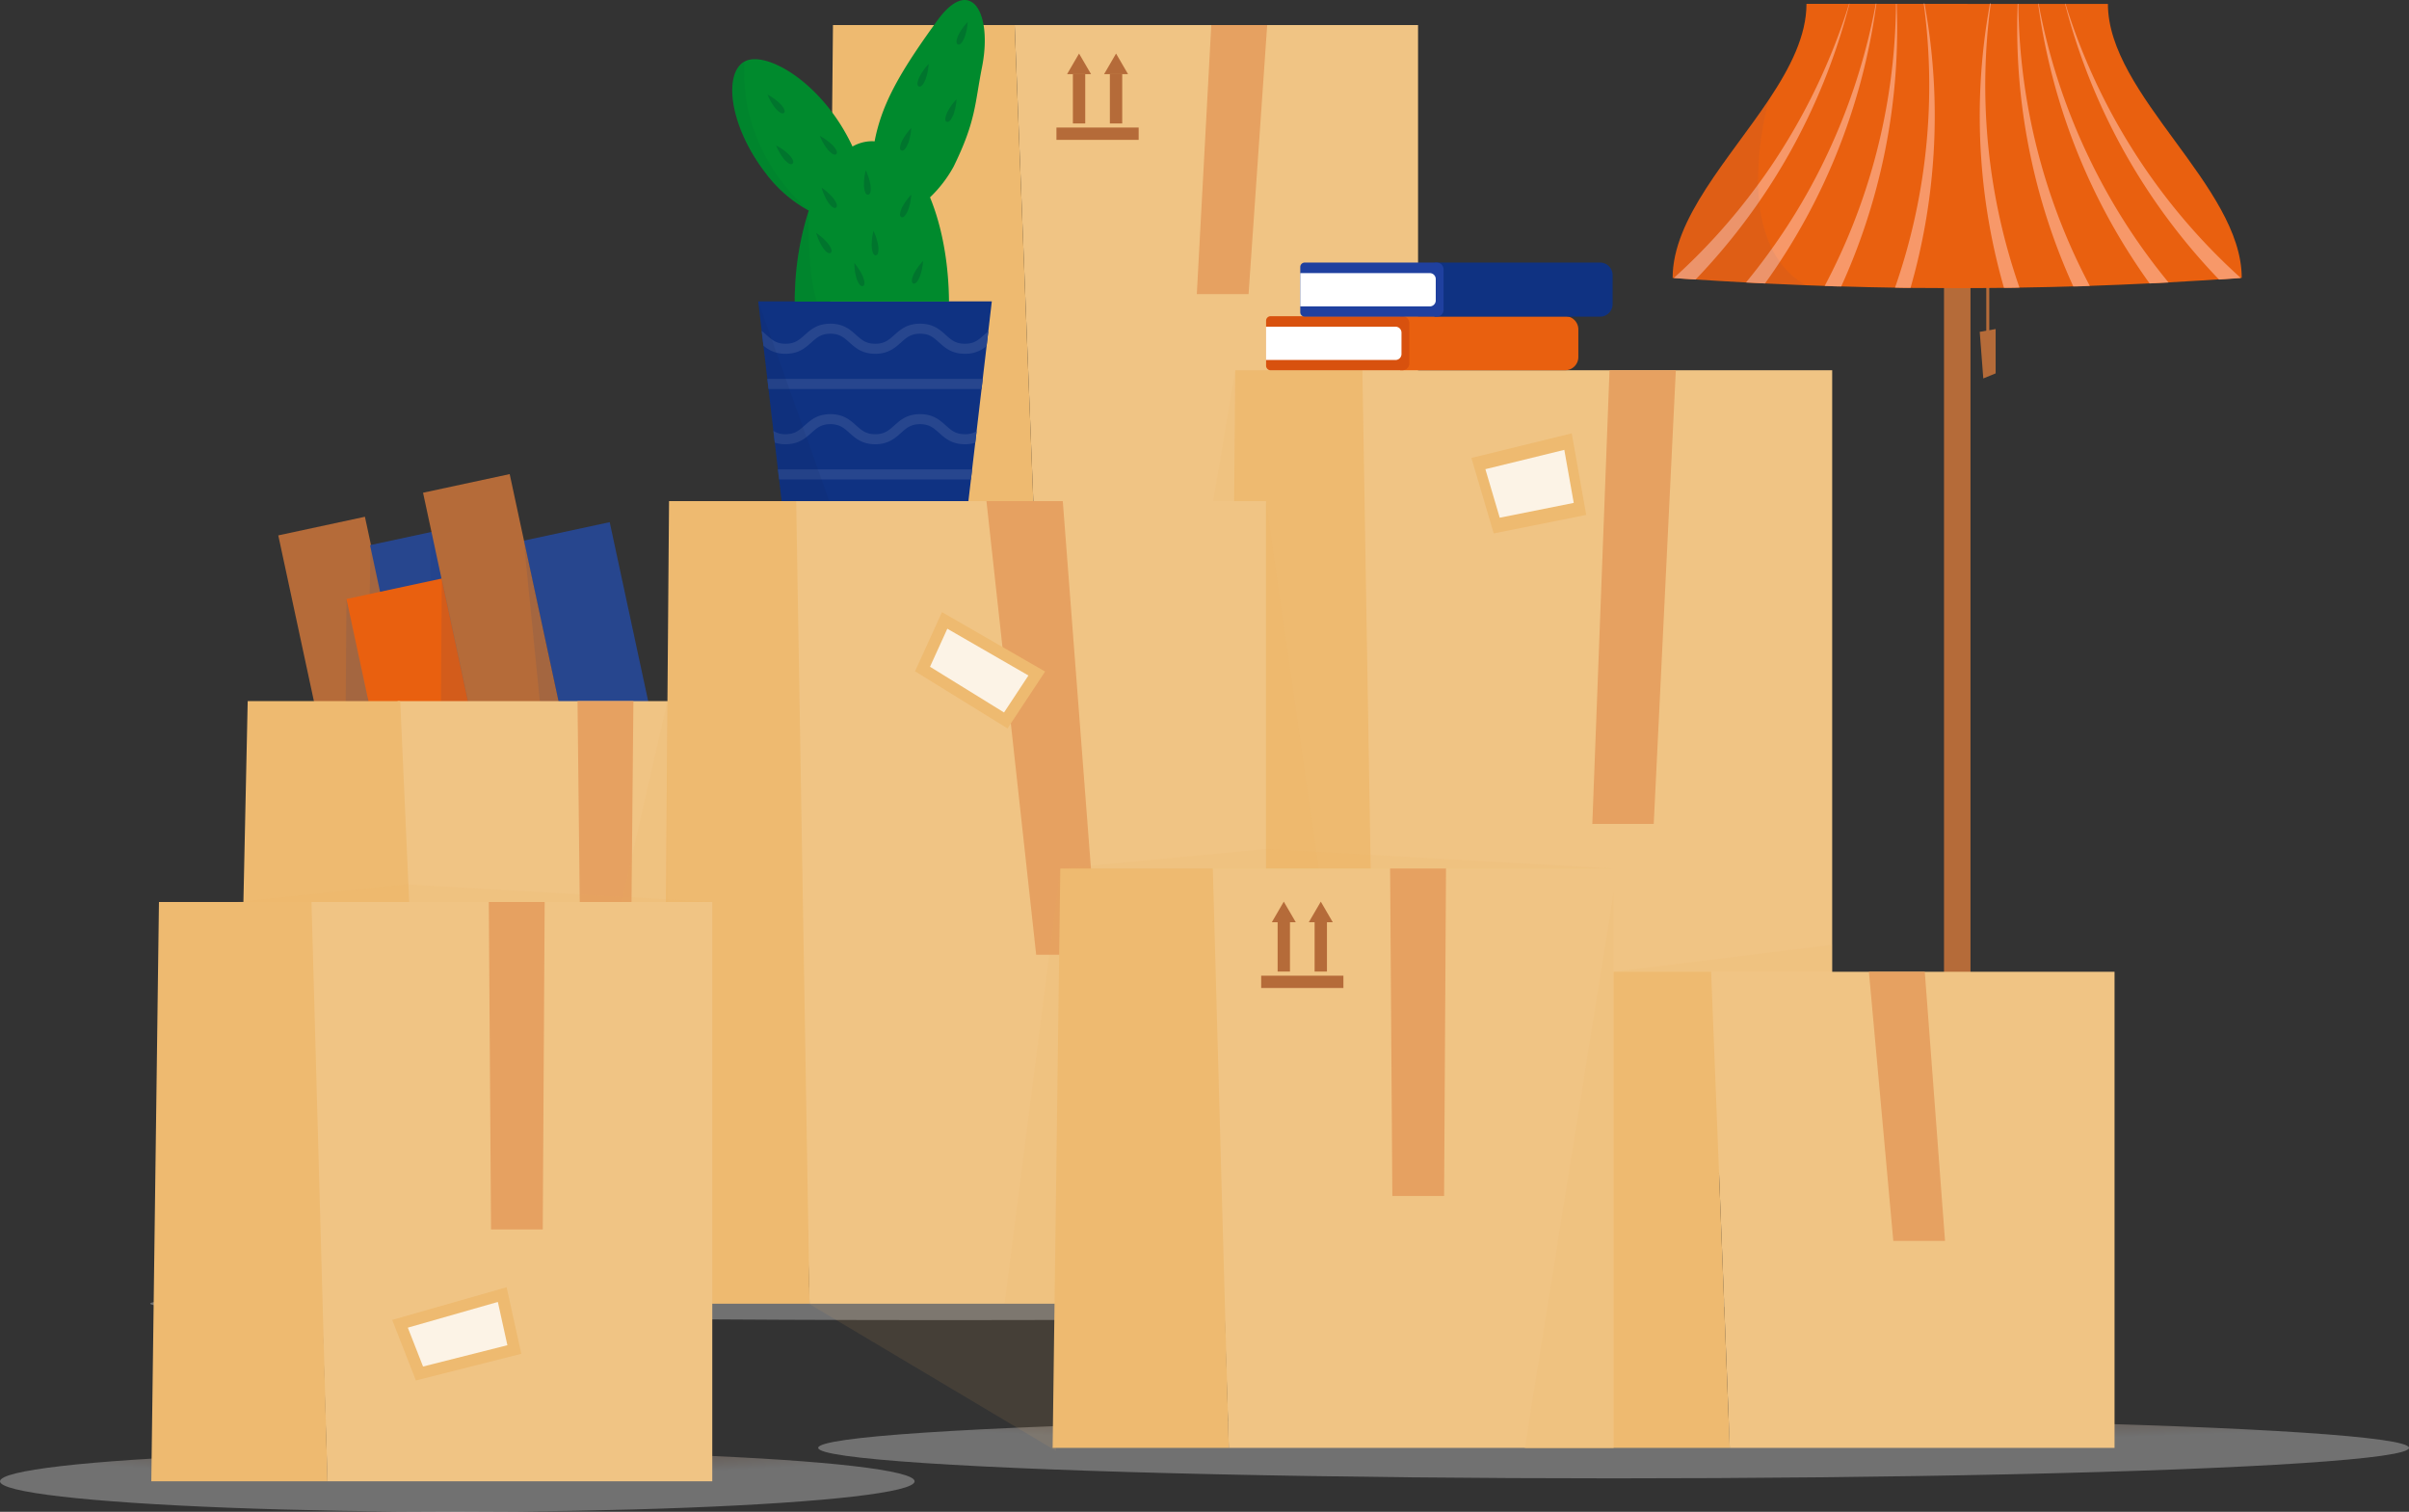 <svg xmlns="http://www.w3.org/2000/svg" xmlns:xlink="http://www.w3.org/1999/xlink" viewBox="0 0 805.76 505.63"><rect x="0" y="0" width="805.76" height="505.63" fill="#333333" stroke="none"/><defs><style>.cls-1{isolation:isolate;}.cls-2,.cls-3,.cls-4{opacity:0.3;}.cls-13,.cls-18,.cls-19,.cls-2,.cls-3,.cls-4,.cls-5,.cls-9{mix-blend-mode:multiply;}.cls-2{fill:url(#radial-gradient);}.cls-3{fill:url(#radial-gradient-2);}.cls-4{fill:url(#radial-gradient-3);}.cls-5{fill:#ecb05b;}.cls-13,.cls-18,.cls-5{opacity:0.1;}.cls-6{fill:#b56b39;}.cls-7{fill:#e9600f;}.cls-8{fill:#f79869;}.cls-22,.cls-9{fill:#1f409f;}.cls-9{opacity:0.05;}.cls-10{fill:#f0c484;}.cls-11{fill:#eeba70;}.cls-12{fill:#e6a161;}.cls-13,.cls-15{fill:#0f3282;}.cls-14{fill:#27468e;}.cls-16{fill:#008a2d;}.cls-17,.cls-19{fill:#00752d;}.cls-18{fill:#0a2259;}.cls-19{opacity:0.2;}.cls-20{fill:#d8510e;}.cls-21{fill:#fff;}.cls-23{fill:#fcf3e6;}</style><radialGradient id="radial-gradient" cx="456.66" cy="4191.95" r="123.29" gradientTransform="translate(-445.75 137.56) scale(2.16 0.08)" gradientUnits="userSpaceOnUse"><stop offset="0" stop-color="#b56b39"/><stop offset="1" stop-color="#fff"/></radialGradient><radialGradient id="radial-gradient-2" cx="353.08" cy="3365.43" r="123.26" gradientTransform="translate(-445.75 285.26) scale(2.16 0.04)" xlink:href="#radial-gradient"/><radialGradient id="radial-gradient-3" cx="264.28" cy="4327.26" r="123.29" gradientTransform="translate(-174.93 137.56) scale(1.24 0.08)" xlink:href="#radial-gradient"/></defs><g class="cls-1"><g id="Ebene_2" data-name="Ebene 2"><g id="Layer_1" data-name="Layer 1"><ellipse class="cls-2" cx="539.72" cy="484.24" rx="266.05" ry="10.2"/><path class="cls-3" d="M582.24,436c0,3.05-119.11,5.52-266,5.52s-266-2.47-266-5.52,119.11-5.52,266-5.52S582.24,433,582.24,436Z"/><ellipse class="cls-4" cx="152.96" cy="495.43" rx="152.96" ry="10.2"/><polygon class="cls-5" points="353.17 485.23 269.38 435.35 353.17 436.03 353.17 485.23"/><rect class="cls-6" x="664.37" y="83.45" width="1" height="28.86"/><polygon class="cls-6" points="662.18 110.99 667.5 110.05 667.5 124.88 663.37 126.57 662.18 110.99"/><rect class="cls-6" x="650.23" y="77.02" width="8.86" height="369.42"/><path class="cls-7" d="M749.81,92.92l-.34,0-3.63.26q-10.11.7-20.55,1.27c-2.1.12-4.22.23-6.34.33q-9.83.48-19.94.83l-3,.1c-6.73.22-13.58.37-20.49.48h0l-5.19.08q-7.74.1-15.62.1T639,96.29l-5.2-.08q-9.09-.13-18-.42h0c-1.85,0-3.7-.1-5.53-.16L604,95.4q-6.9-.27-13.67-.6c-2.13-.1-4.24-.21-6.35-.33q-8.55-.45-16.88-1-3.67-.22-7.3-.5l-.34,0c0-19.92,19-39.84,32.28-59.77v0c7.07-10.63,12.49-21.27,12.49-31.9H705.05C705.05,31.8,749.81,62.36,749.81,92.92Z"/><path class="cls-8" d="M627.61,1.23A208.61,208.61,0,0,1,613.7,52.86a207.65,207.65,0,0,1-18.35,34.68q-2.42,3.69-5,7.26c-2.13-.1-4.24-.21-6.35-.33q4.54-5.5,8.69-11.34a201.83,201.83,0,0,0,18.43-31.41,206.38,206.38,0,0,0,16.3-50.49Z"/><path class="cls-8" d="M618.61,1.23A207.89,207.89,0,0,1,598.1,52q-4.47,7.89-9.65,15.38a209.55,209.55,0,0,1-21.31,26.11q-3.67-.22-7.3-.5A205,205,0,0,0,588.1,61.63q4-5.43,7.59-11.12A206.34,206.34,0,0,0,618.5,1.23Z"/><path class="cls-8" d="M629.93,53.23A208.36,208.36,0,0,1,615.85,95.8h0c-1.85,0-3.69-.1-5.53-.17a204.37,204.37,0,0,0,16.9-43,205.85,205.85,0,0,0,6.95-51.34h.23A207.71,207.71,0,0,1,629.93,53.23Z"/><path class="cls-8" d="M646.62,53.26a207.72,207.72,0,0,1-7.58,43c-1.74,0-3.47,0-5.19-.08a205.24,205.24,0,0,0,9.6-95h.25A206.82,206.82,0,0,1,646.62,53.26Z"/><path class="cls-8" d="M681.71,1.24a208,208,0,0,0,13.91,51.62A208.33,208.33,0,0,0,719,94.8l6.34-.32a204.21,204.21,0,0,1-27.11-42.76A205.9,205.9,0,0,1,681.87,1.24Z"/><path class="cls-8" d="M690.7,1.24A208.25,208.25,0,0,0,711.22,52a208.12,208.12,0,0,0,31,41.5q3.68-.24,7.3-.51a204.63,204.63,0,0,1-35.86-42.43,206.07,206.07,0,0,1-22.8-49.27Z"/><path class="cls-8" d="M679.39,53.23A208.36,208.36,0,0,0,693.47,95.8h0c1.85,0,3.69-.1,5.53-.17a204.37,204.37,0,0,1-16.9-43,205.85,205.85,0,0,1-7-51.34h-.23A207.71,207.71,0,0,0,679.39,53.23Z"/><path class="cls-8" d="M662.69,53.26a208.4,208.4,0,0,0,7.59,43c1.74,0,3.47,0,5.19-.08a205.24,205.24,0,0,1-9.6-95h-.26A207.75,207.75,0,0,0,662.69,53.26Z"/><path class="cls-9" d="M604,95.4q-6.9-.27-13.67-.6c-2.13-.1-4.24-.21-6.35-.33q-8.55-.45-16.88-1-3.67-.22-7.3-.5l-.34,0c0-19.92,19-39.84,32.28-59.77a105.07,105.07,0,0,0-3.68,28.48c0,1.89.15,3.8.35,5.7a46.24,46.24,0,0,0,4.26,15.8,31.17,31.17,0,0,0,2.64,4.41A27.63,27.63,0,0,0,604,95.4Z"/><polygon class="cls-10" points="474.31 167.6 345.62 167.6 339.38 8.37 474.31 8.37 474.31 167.6"/><polygon class="cls-11" points="339.38 8.37 278.61 8.37 277.08 167.6 345.62 167.6 339.38 8.37"/><polygon class="cls-12" points="400.31 98.37 417.62 98.37 423.85 8.37 405.15 8.37 400.31 98.37"/><polygon class="cls-10" points="612.83 392.27 460.16 392.27 452.77 123.83 612.83 123.83 612.83 392.27"/><polygon class="cls-11" points="455.69 123.83 413.16 123.83 411.02 392.27 460.16 392.27 455.69 123.83"/><polygon class="cls-12" points="532.6 275.56 553.14 275.56 560.53 123.83 538.35 123.83 532.6 275.56"/><rect class="cls-6" x="102.71" y="174.9" width="29.64" height="95" transform="translate(-44.09 29.65) rotate(-12.13)"/><polygon class="cls-13" points="150.97 243.56 123.94 182.75 122.7 254.5 150.97 243.56"/><rect class="cls-14" x="133.37" y="177.84" width="32.72" height="95" transform="translate(-43.99 36.48) rotate(-12.13)"/><polygon class="cls-13" points="171.25 238.68 144.22 177.87 142.98 249.62 171.25 238.68"/><rect class="cls-7" x="125.49" y="195.86" width="32.72" height="95" transform="translate(-47.95 35.22) rotate(-12.13)"/><rect class="cls-14" x="184.83" y="176.69" width="29.4" height="95" transform="translate(-42.64 46.91) rotate(-12.13)"/><rect class="cls-6" x="151.14" y="160.64" width="29.64" height="95" transform="translate(-40.02 39.5) rotate(-12.13)"/><polygon class="cls-13" points="175.19 180.84 183.17 260.69 191.16 255.2 175.19 180.84"/><polygon class="cls-13" points="147.78 193.35 147.22 273.55 163.76 267.71 147.78 193.35"/><polygon class="cls-13" points="115.88 200.36 115.31 280.56 131.85 274.72 115.88 200.36"/><path class="cls-13" d="M143,249.62l28.27-10.94Z"/><polygon class="cls-10" points="267.92 354.75 139.22 354.75 132.99 234.48 267.92 234.48 267.92 354.75"/><polygon class="cls-11" points="133.87 234.48 82.85 234.48 80.28 354.75 139.22 354.75 133.87 234.48"/><polygon class="cls-12" points="193.92 302.46 211.22 302.46 211.86 234.48 193.17 234.48 193.92 302.46"/><polygon class="cls-10" points="423.45 436.03 270.78 436.03 263.39 167.6 423.45 167.6 423.45 436.03"/><polygon class="cls-11" points="266.31 167.6 223.78 167.6 221.64 436.03 270.78 436.03 266.31 167.6"/><polygon class="cls-12" points="346.58 319.32 367.11 319.32 355.48 167.6 329.95 167.6 346.58 319.32"/><polygon class="cls-10" points="707.27 484.24 578.58 484.24 572.34 325.01 707.27 325.01 707.27 484.24"/><polygon class="cls-11" points="572.34 325.01 523.88 325.01 510.04 484.24 578.58 484.24 572.34 325.01"/><polygon class="cls-12" points="633.27 415.01 650.57 415.01 643.8 325.01 625.11 325.01 633.27 415.01"/><polygon class="cls-5" points="354.65 290.48 336.01 436.03 357.44 436.03 354.65 290.48"/><polygon class="cls-10" points="539.72 484.24 411.02 484.24 404.79 290.48 539.72 290.48 539.72 484.24"/><polygon class="cls-11" points="405.66 290.48 354.65 290.48 352.08 484.24 411.02 484.24 405.66 290.48"/><polygon class="cls-12" points="465.71 400 483.02 400 483.66 290.48 464.96 290.48 465.71 400"/><polygon class="cls-5" points="423.45 167.6 441.1 290.48 423.45 290.48 423.45 167.6"/><polygon class="cls-5" points="510.04 484.24 539.72 298.48 539.72 484.24 510.04 484.24"/><polygon class="cls-5" points="539.72 325.01 612.83 316 612.83 325.01 539.72 325.01"/><polygon class="cls-5" points="539.72 290.48 423.45 283.94 423.45 290.48 539.72 290.48"/><polygon class="cls-5" points="354.65 290.48 423.45 283.94 423.45 290.48 354.65 290.48"/><polygon class="cls-5" points="223.25 234.48 202.51 325.14 223.25 325.14 223.25 234.48"/><polygon class="cls-10" points="238.24 495.43 109.55 495.43 103.31 301.67 238.24 301.67 238.24 495.43"/><polygon class="cls-11" points="104.19 301.67 53.17 301.67 50.61 495.43 109.55 495.43 104.19 301.67"/><polygon class="cls-12" points="164.24 411.19 181.54 411.19 182.18 301.67 163.49 301.67 164.24 411.19"/><polygon class="cls-5" points="238.24 301.67 136 295.8 79.13 301.67 238.24 301.67"/><polygon class="cls-5" points="405.79 167.6 413.16 123.83 413.16 167.6 405.79 167.6"/><polygon class="cls-15" points="331.74 100.8 330.57 110.8 330 115.72 328.7 126.74 328.31 130.1 326.65 144.22 326.2 148.08 325.15 156.99 324.76 160.35 323.91 167.6 261.44 167.6 260.6 160.35 260.2 156.99 259.15 148.04 258.69 144.12 257.05 130.1 256.66 126.74 255.35 115.59 254.76 110.66 253.61 100.8 331.74 100.8"/><path class="cls-14" d="M330.57,110.8l-.57,4.92a10.73,10.73,0,0,1-7.26,2.61c-4.39,0-6.64-2-8.62-3.78s-3.28-2.94-6.38-2.94-4.55,1.3-6.38,2.94c-2,1.78-4.23,3.78-8.61,3.78s-6.64-2-8.62-3.78c-1.83-1.64-3.27-2.94-6.38-2.94s-4.54,1.3-6.37,2.94c-2,1.78-4.23,3.78-8.61,3.78a10.79,10.79,0,0,1-7.42-2.74l-.59-4.93c.59.45,1.11.93,1.63,1.39,1.83,1.63,3.28,2.92,6.38,2.92s4.54-1.29,6.37-2.92c2-1.78,4.22-3.79,8.61-3.79s6.64,2,8.62,3.79c1.83,1.63,3.28,2.92,6.38,2.92s4.55-1.29,6.37-2.92c2-1.78,4.22-3.79,8.62-3.79s6.64,2,8.62,3.79c1.82,1.63,3.26,2.92,6.38,2.92s4.55-1.29,6.37-2.92C329.57,111.64,330.05,111.21,330.57,110.8Z"/><path class="cls-14" d="M326.65,144.22l-.45,3.86a11.48,11.48,0,0,1-3.46.5c-4.39,0-6.64-2-8.62-3.79-1.84-1.63-3.28-2.93-6.38-2.93s-4.55,1.3-6.38,2.93c-2,1.78-4.23,3.79-8.61,3.79s-6.64-2-8.62-3.79c-1.83-1.63-3.27-2.93-6.38-2.93s-4.54,1.3-6.37,2.93c-2,1.78-4.23,3.79-8.61,3.79a11.45,11.45,0,0,1-3.62-.54l-.46-3.92a7.26,7.26,0,0,0,4.08,1.1c3.1,0,4.54-1.29,6.37-2.92,2-1.78,4.22-3.79,8.61-3.79s6.64,2,8.62,3.79c1.83,1.63,3.28,2.92,6.38,2.92s4.55-1.29,6.37-2.92c2-1.78,4.22-3.79,8.62-3.79s6.64,2,8.62,3.79c1.82,1.63,3.26,2.92,6.38,2.92A7.19,7.19,0,0,0,326.65,144.22Z"/><polygon class="cls-14" points="328.7 126.74 328.31 130.1 257.05 130.1 256.66 126.74 328.7 126.74"/><polygon class="cls-14" points="325.15 156.99 324.76 160.35 260.6 160.35 260.2 156.99 325.15 156.99"/><path class="cls-16" d="M328.47,22.41c-2.46,12.43-2,18-9.52,33.34A42.18,42.18,0,0,1,311.07,66c3.48,8.43,5.75,19.13,6.25,30.91.05,1.3.09,2.61.1,3.94h-51.6c0-1.32,0-2.64.1-3.94a97.11,97.11,0,0,1,4.6-26.47.16.16,0,0,0,0,0A44.89,44.89,0,0,1,256.17,58C243.89,42.12,241.94,24.55,249,20.6s26.2,7,36.14,28.4a13.43,13.43,0,0,1,6.53-1.77,8.62,8.62,0,0,1,.87.05c.28-1.47.6-2.92,1-4.36,2.92-10.88,9.11-21.07,19.93-36,4.65-6.43,8.68-8,11.53-6.25C328.91,3,330.58,11.76,328.47,22.41Z"/><path class="cls-17" d="M261.05,34.8c1.51,1.68,1.62,2.54,1.17,2.94s-1.3.21-2.81-1.47a18.15,18.15,0,0,1-2.67-4.61A18.59,18.59,0,0,1,261.05,34.8Z"/><path class="cls-17" d="M263.91,51.73c1.51,1.68,1.62,2.54,1.17,3s-1.3.21-2.81-1.47a18.15,18.15,0,0,1-2.67-4.61A18.42,18.42,0,0,1,263.91,51.73Z"/><path class="cls-17" d="M278.53,48.6c1.51,1.68,1.63,2.54,1.17,2.95s-1.29.2-2.81-1.48a18.49,18.49,0,0,1-2.67-4.61A18.59,18.59,0,0,1,278.53,48.6Z"/><path class="cls-17" d="M278.78,66.36c1.33,1.83,1.35,2.7.85,3.06s-1.31.07-2.64-1.76a18.31,18.31,0,0,1-2.17-4.87A18.37,18.37,0,0,1,278.78,66.36Z"/><path class="cls-17" d="M277,81.5c1.33,1.83,1.35,2.7.85,3.06s-1.31.07-2.64-1.76A18.31,18.31,0,0,1,273,77.93,18.37,18.37,0,0,1,277,81.5Z"/><path class="cls-17" d="M293.76,82.32c.22,2.25-.21,3-.81,3.07s-1.17-.61-1.38-2.86a18.27,18.27,0,0,1,.6-5.3A18.31,18.31,0,0,1,293.76,82.32Z"/><path class="cls-17" d="M291.18,62.05c.21,2.25-.21,3-.82,3.07s-1.17-.61-1.38-2.86a18.44,18.44,0,0,1,.61-5.3A18.68,18.68,0,0,1,291.18,62.05Z"/><path class="cls-17" d="M322.6,12.56c-.91,2.08-1.65,2.53-2.2,2.29s-.73-1.1.18-3.17a18.46,18.46,0,0,1,3.1-4.33A18.2,18.2,0,0,1,322.6,12.56Z"/><path class="cls-17" d="M309.54,26.62c-.91,2.07-1.65,2.53-2.21,2.29s-.72-1.1.19-3.17a18.37,18.37,0,0,1,3.1-4.34A18.24,18.24,0,0,1,309.54,26.62Z"/><path class="cls-17" d="M318.86,38.44c-.91,2.07-1.65,2.53-2.21,2.28s-.72-1.1.19-3.17a18.15,18.15,0,0,1,3.1-4.33A18.69,18.69,0,0,1,318.86,38.44Z"/><path class="cls-17" d="M303.71,48.06c-.91,2.07-1.65,2.52-2.21,2.28s-.72-1.1.19-3.17a18.46,18.46,0,0,1,3.1-4.33A18.3,18.3,0,0,1,303.71,48.06Z"/><path class="cls-17" d="M303.71,70.34c-.91,2.07-1.65,2.53-2.21,2.28s-.72-1.09.19-3.17a18.46,18.46,0,0,1,3.1-4.33A18.24,18.24,0,0,1,303.71,70.34Z"/><path class="cls-17" d="M307.67,92.51c-.91,2.07-1.65,2.53-2.21,2.29s-.72-1.1.19-3.17a18.31,18.31,0,0,1,3.1-4.34A18.63,18.63,0,0,1,307.67,92.51Z"/><path class="cls-17" d="M288.62,92.49c.79,2.12.58,3,0,3.17s-1.29-.28-2.08-2.4a18.29,18.29,0,0,1-.78-5.28A18.54,18.54,0,0,1,288.62,92.49Z"/><polygon class="cls-18" points="253.61 100.8 277.37 167.6 261.44 167.6 253.61 100.8"/><path class="cls-19" d="M270.53,70.35A44.89,44.89,0,0,1,256.17,58C243.89,42.12,241.94,24.55,249,20.6a60.72,60.72,0,0,0,2,19.11A62.94,62.94,0,0,0,270.53,70.35Z"/><path class="cls-19" d="M272.24,100.8h-6.42c0-1.32,0-2.64.1-3.94a97.11,97.11,0,0,1,4.6-26.47c-.17,1-.4,22.16,2.75,30.41C273.29,100.83,272.23,100.77,272.24,100.8Z"/><path class="cls-7" d="M468.34,105.75H523.5a4.42,4.42,0,0,1,4.42,4.42v9.24a4.42,4.42,0,0,1-4.42,4.42H468.34a0,0,0,0,1,0,0V105.75A0,0,0,0,1,468.34,105.75Z"/><path class="cls-20" d="M425,105.75H469.1a2.28,2.28,0,0,1,2.28,2.28v13.52a2.28,2.28,0,0,1-2.28,2.28H425a1.52,1.52,0,0,1-1.52-1.52v-15A1.52,1.52,0,0,1,425,105.75Z"/><path class="cls-21" d="M423.45,109.26h43.32a2,2,0,0,1,2,2v7.14a2,2,0,0,1-2,2H423.45a0,0,0,0,1,0,0V109.26A0,0,0,0,1,423.45,109.26Z"/><path class="cls-15" d="M479.81,87.82h55.38a4.2,4.2,0,0,1,4.2,4.2v9.69a4.2,4.2,0,0,1-4.2,4.2H479.81a0,0,0,0,1,0,0V87.82A0,0,0,0,1,479.81,87.82Z"/><path class="cls-22" d="M436.4,87.82h44.16a2.28,2.28,0,0,1,2.28,2.28v13.52a2.28,2.28,0,0,1-2.28,2.28H436.4a1.49,1.49,0,0,1-1.49-1.49V89.31A1.49,1.49,0,0,1,436.4,87.82Z"/><path class="cls-21" d="M434.91,91.34h43.32a2,2,0,0,1,2,2v7.14a2,2,0,0,1-2,2H434.91a0,0,0,0,1,0,0V91.34A0,0,0,0,1,434.91,91.34Z"/><polygon class="cls-11" points="337 243.63 306.06 224.52 315.07 204.73 349.57 224.6 337 243.63"/><polygon class="cls-23" points="311.07 223 316.86 210.28 343.99 225.92 335.83 238.29 311.07 223"/><polygon class="cls-11" points="530.56 172.22 499.62 178.41 492.15 153.16 525.71 144.94 530.56 172.22"/><polygon class="cls-23" points="501.63 173.15 496.83 156.92 523.23 150.46 526.38 168.19 501.63 173.15"/><polygon class="cls-11" points="174.37 452.79 139.11 461.7 131.18 441.45 169.45 430.52 174.37 452.79"/><polygon class="cls-23" points="141.5 457.04 136.41 444.04 166.52 435.44 169.71 449.91 141.5 457.04"/><rect class="cls-6" x="421.84" y="326.32" width="27.5" height="4.12"/><rect class="cls-6" x="427.34" y="308.44" width="4.13" height="16.5"/><rect class="cls-6" x="439.71" y="308.44" width="4.13" height="16.5"/><polygon class="cls-6" points="429.4 301.56 425.4 308.44 433.41 308.44 429.4 301.56"/><polygon class="cls-6" points="441.78 301.56 437.77 308.44 445.78 308.44 441.78 301.56"/><rect class="cls-6" x="353.36" y="42.66" width="27.5" height="4.12"/><rect class="cls-6" x="358.86" y="24.79" width="4.13" height="16.5"/><rect class="cls-6" x="371.23" y="24.79" width="4.13" height="16.5"/><polygon class="cls-6" points="360.92 17.91 356.92 24.79 364.93 24.79 360.92 17.91"/><polygon class="cls-6" points="373.3 17.91 369.3 24.79 377.3 24.79 373.3 17.91"/></g></g></g></svg>